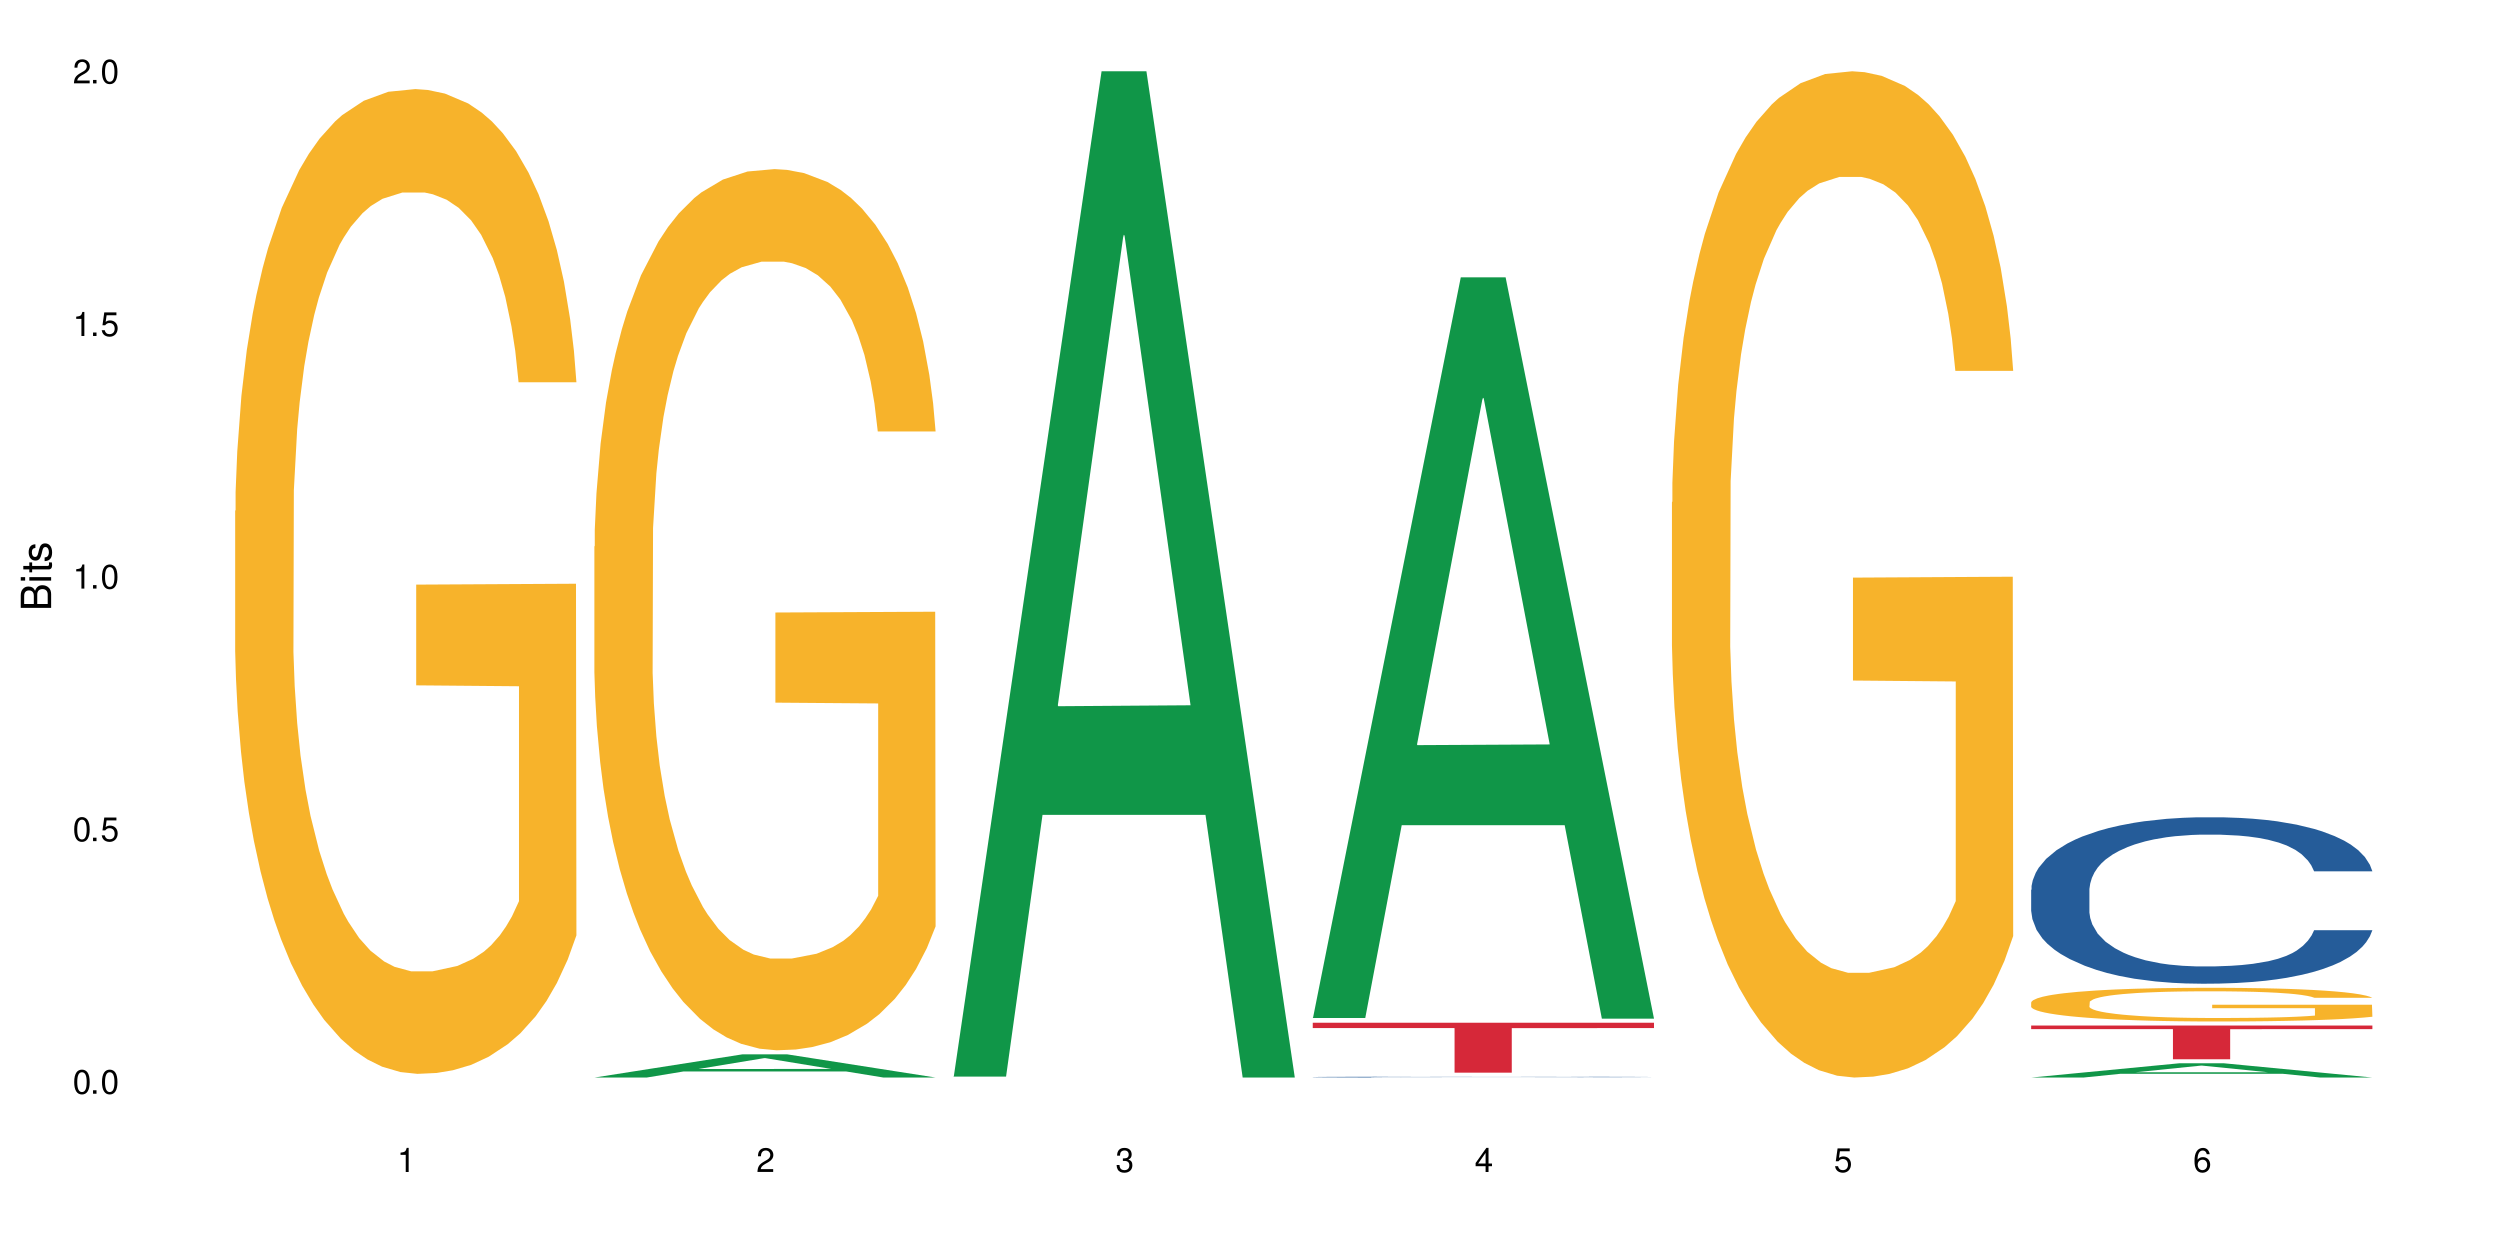 <?xml version="1.0" encoding="UTF-8"?>
<svg xmlns="http://www.w3.org/2000/svg" xmlns:xlink="http://www.w3.org/1999/xlink" width="720" height="360" viewBox="0 0 720 360">
<defs>
<g>
<g id="glyph-0-0">
</g>
<g id="glyph-0-1">
<path d="M 2.641 -6.938 C 2 -6.938 1.422 -6.656 1.078 -6.172 C 0.641 -5.562 0.406 -4.641 0.406 -3.359 C 0.406 -1.016 1.188 0.219 2.641 0.219 C 4.078 0.219 4.859 -1.016 4.859 -3.297 C 4.859 -4.641 4.656 -5.547 4.203 -6.172 C 3.844 -6.656 3.281 -6.938 2.641 -6.938 Z M 2.641 -6.188 C 3.547 -6.188 4 -5.25 4 -3.375 C 4 -1.406 3.562 -0.484 2.625 -0.484 C 1.734 -0.484 1.281 -1.438 1.281 -3.344 C 1.281 -5.25 1.734 -6.188 2.641 -6.188 Z M 2.641 -6.188 "/>
</g>
<g id="glyph-0-2">
<path d="M 1.828 -1 L 0.828 -1 L 0.828 0 L 1.828 0 Z M 1.828 -1 "/>
</g>
<g id="glyph-0-3">
<path d="M 4.562 -6.797 L 1.062 -6.797 L 0.547 -3.094 L 1.328 -3.094 C 1.719 -3.562 2.047 -3.734 2.578 -3.734 C 3.484 -3.734 4.062 -3.109 4.062 -2.094 C 4.062 -1.125 3.484 -0.531 2.578 -0.531 C 1.828 -0.531 1.375 -0.906 1.188 -1.672 L 0.328 -1.672 C 0.453 -1.109 0.547 -0.844 0.75 -0.594 C 1.125 -0.078 1.828 0.219 2.594 0.219 C 3.969 0.219 4.922 -0.781 4.922 -2.219 C 4.922 -3.562 4.031 -4.484 2.719 -4.484 C 2.25 -4.484 1.859 -4.359 1.469 -4.062 L 1.734 -5.969 L 4.562 -5.969 Z M 4.562 -6.797 "/>
</g>
<g id="glyph-0-4">
<path d="M 2.484 -4.938 L 2.484 0 L 3.328 0 L 3.328 -6.938 L 2.766 -6.938 C 2.469 -5.875 2.281 -5.734 0.984 -5.562 L 0.984 -4.938 Z M 2.484 -4.938 "/>
</g>
<g id="glyph-0-5">
<path d="M 4.859 -0.828 L 1.281 -0.828 C 1.359 -1.406 1.672 -1.781 2.5 -2.281 L 3.469 -2.828 C 4.406 -3.344 4.906 -4.062 4.906 -4.906 C 4.906 -5.484 4.672 -6.031 4.266 -6.406 C 3.859 -6.766 3.375 -6.938 2.719 -6.938 C 1.859 -6.938 1.219 -6.625 0.844 -6.031 C 0.609 -5.672 0.5 -5.234 0.484 -4.531 L 1.328 -4.531 C 1.359 -5.016 1.406 -5.281 1.531 -5.516 C 1.75 -5.938 2.188 -6.203 2.703 -6.203 C 3.469 -6.203 4.031 -5.641 4.031 -4.891 C 4.031 -4.344 3.719 -3.859 3.125 -3.516 L 2.234 -3 C 0.812 -2.172 0.406 -1.531 0.328 -0.016 L 4.859 -0.016 Z M 4.859 -0.828 "/>
</g>
<g id="glyph-0-6">
<path d="M 2.125 -3.188 L 2.578 -3.188 C 3.5 -3.188 3.984 -2.766 3.984 -1.922 C 3.984 -1.062 3.469 -0.531 2.594 -0.531 C 1.656 -0.531 1.203 -1 1.156 -2.016 L 0.312 -2.016 C 0.344 -1.453 0.438 -1.094 0.609 -0.781 C 0.953 -0.109 1.625 0.219 2.547 0.219 C 3.953 0.219 4.859 -0.625 4.859 -1.938 C 4.859 -2.828 4.516 -3.297 3.703 -3.594 C 4.344 -3.844 4.656 -4.328 4.656 -5.031 C 4.656 -6.219 3.875 -6.938 2.578 -6.938 C 1.203 -6.938 0.484 -6.172 0.453 -4.703 L 1.297 -4.703 C 1.312 -5.125 1.344 -5.359 1.453 -5.578 C 1.641 -5.969 2.062 -6.203 2.594 -6.203 C 3.344 -6.203 3.797 -5.75 3.797 -5 C 3.797 -4.516 3.609 -4.219 3.25 -4.047 C 3.016 -3.953 2.703 -3.922 2.125 -3.906 Z M 2.125 -3.188 "/>
</g>
<g id="glyph-0-7">
<path d="M 3.141 -1.672 L 3.141 0 L 3.984 0 L 3.984 -1.672 L 4.984 -1.672 L 4.984 -2.438 L 3.984 -2.438 L 3.984 -6.938 L 3.359 -6.938 L 0.266 -2.578 L 0.266 -1.672 Z M 3.141 -2.438 L 1 -2.438 L 3.141 -5.5 Z M 3.141 -2.438 "/>
</g>
<g id="glyph-0-8">
<path d="M 4.781 -5.125 C 4.609 -6.266 3.891 -6.938 2.844 -6.938 C 2.094 -6.938 1.422 -6.578 1.031 -5.953 C 0.594 -5.266 0.406 -4.422 0.406 -3.172 C 0.406 -2 0.578 -1.25 0.984 -0.641 C 1.359 -0.078 1.953 0.219 2.703 0.219 C 3.984 0.219 4.922 -0.75 4.922 -2.094 C 4.922 -3.375 4.062 -4.281 2.844 -4.281 C 2.172 -4.281 1.641 -4.031 1.281 -3.516 C 1.281 -5.234 1.828 -6.188 2.797 -6.188 C 3.391 -6.188 3.797 -5.797 3.938 -5.125 Z M 2.734 -3.531 C 3.547 -3.531 4.062 -2.953 4.062 -2.031 C 4.062 -1.156 3.484 -0.531 2.703 -0.531 C 1.922 -0.531 1.328 -1.188 1.328 -2.078 C 1.328 -2.938 1.906 -3.531 2.734 -3.531 Z M 2.734 -3.531 "/>
</g>
<g id="glyph-1-0">
</g>
<g id="glyph-1-1">
<path d="M 0 -0.953 L 0 -4.891 C 0 -5.719 -0.234 -6.344 -0.734 -6.797 C -1.188 -7.234 -1.812 -7.469 -2.5 -7.469 C -3.547 -7.469 -4.188 -7 -4.625 -5.875 C -4.984 -6.688 -5.625 -7.094 -6.531 -7.094 C -7.172 -7.094 -7.734 -6.859 -8.141 -6.391 C -8.562 -5.922 -8.75 -5.344 -8.75 -4.5 L -8.75 -0.953 Z M -4.984 -2.062 L -7.766 -2.062 L -7.766 -4.219 C -7.766 -4.844 -7.688 -5.203 -7.453 -5.5 C -7.219 -5.812 -6.859 -5.969 -6.375 -5.969 C -5.891 -5.969 -5.531 -5.812 -5.297 -5.5 C -5.062 -5.203 -4.984 -4.844 -4.984 -4.219 Z M -0.984 -2.062 L -4 -2.062 L -4 -4.781 C -4 -5.766 -3.438 -6.359 -2.484 -6.359 C -1.547 -6.359 -0.984 -5.766 -0.984 -4.781 Z M -0.984 -2.062 "/>
</g>
<g id="glyph-1-2">
<path d="M -6.281 -1.797 L -6.281 -0.797 L 0 -0.797 L 0 -1.797 Z M -8.75 -1.797 L -8.75 -0.797 L -7.484 -0.797 L -7.484 -1.797 Z M -8.75 -1.797 "/>
</g>
<g id="glyph-1-3">
<path d="M -6.281 -3.047 L -6.281 -2.016 L -8.016 -2.016 L -8.016 -1.016 L -6.281 -1.016 L -6.281 -0.172 L -5.469 -0.172 L -5.469 -1.016 L -0.719 -1.016 C -0.078 -1.016 0.281 -1.453 0.281 -2.234 C 0.281 -2.5 0.25 -2.719 0.188 -3.047 L -0.641 -3.047 C -0.609 -2.906 -0.594 -2.766 -0.594 -2.562 C -0.594 -2.141 -0.719 -2.016 -1.156 -2.016 L -5.469 -2.016 L -5.469 -3.047 Z M -6.281 -3.047 "/>
</g>
<g id="glyph-1-4">
<path d="M -4.531 -5.25 C -5.766 -5.25 -6.469 -4.422 -6.469 -2.969 C -6.469 -1.516 -5.719 -0.562 -4.547 -0.562 C -3.562 -0.562 -3.094 -1.062 -2.734 -2.562 L -2.516 -3.484 C -2.344 -4.188 -2.094 -4.469 -1.641 -4.469 C -1.047 -4.469 -0.641 -3.875 -0.641 -3 C -0.641 -2.453 -0.797 -2 -1.062 -1.75 C -1.25 -1.594 -1.422 -1.531 -1.875 -1.469 L -1.875 -0.406 C -0.422 -0.453 0.281 -1.266 0.281 -2.922 C 0.281 -4.5 -0.5 -5.516 -1.719 -5.516 C -2.656 -5.516 -3.172 -4.984 -3.469 -3.734 L -3.703 -2.766 C -3.891 -1.953 -4.156 -1.609 -4.594 -1.609 C -5.188 -1.609 -5.547 -2.125 -5.547 -2.938 C -5.547 -3.75 -5.203 -4.172 -4.531 -4.203 Z M -4.531 -5.25 "/>
</g>
</g>
</defs>
<rect x="-72" y="-36" width="864" height="432" fill="rgb(100%, 100%, 100%)" fill-opacity="1"/>
<path fill-rule="nonzero" fill="rgb(96.863%, 70.196%, 16.863%)" fill-opacity="1" d="M 67.73 147.133 L 67.852 146.871 L 67.852 141.691 L 68.332 130.035 L 69.527 113.977 L 71.086 100.77 L 72.766 90.406 L 73.844 84.969 L 75.641 77.199 L 77.199 71.5 L 81.152 59.844 L 86.188 48.965 L 88.945 44.305 L 92.059 39.898 L 96.496 34.98 L 98.531 33.164 L 104.766 29.02 L 111.836 26.43 L 119.625 25.652 L 123.223 25.914 L 128.133 26.949 L 134.848 29.797 L 138.68 32.387 L 141.676 34.98 L 144.793 38.348 L 148.629 43.527 L 152.223 49.742 L 155.102 55.957 L 157.977 63.73 L 160.375 72.016 L 162.41 81.082 L 164.207 91.961 L 165.289 101.027 L 166.008 110.094 L 149.348 110.094 L 148.391 101.027 L 147.309 94.035 L 145.512 85.484 L 143.715 79.27 L 141.918 74.348 L 138.562 67.613 L 135.684 63.469 L 132.09 59.844 L 128.613 57.512 L 124.66 55.957 L 122.262 55.441 L 115.91 55.441 L 110.156 57.254 L 106.801 59.324 L 104.406 61.398 L 101.047 65.281 L 99.012 68.391 L 97.812 70.465 L 94.219 78.492 L 91.82 85.746 L 90.504 90.668 L 88.824 98.438 L 87.625 105.43 L 86.309 115.789 L 85.59 123.562 L 84.629 141.176 L 84.508 187.797 L 84.871 197.641 L 85.59 208.258 L 86.547 217.582 L 87.984 227.426 L 89.422 234.938 L 91.941 245.039 L 94.098 251.773 L 95.777 256.176 L 99.012 263.168 L 100.328 265.5 L 103.445 270.164 L 106.684 273.789 L 110.637 276.898 L 113.633 278.449 L 118.426 279.746 L 124.539 279.746 L 131.73 278.191 L 136.285 276.121 L 139.398 274.047 L 141.438 272.234 L 143.953 269.387 L 145.754 266.797 L 147.43 263.945 L 149.469 259.543 L 149.469 197.641 L 119.863 197.379 L 119.863 168.371 L 165.887 168.113 L 166.008 269.387 L 163.488 276.379 L 160.375 283.113 L 157.379 288.293 L 154.262 292.695 L 149.828 297.617 L 146.23 300.727 L 140.719 304.352 L 135.684 306.684 L 130.41 308.238 L 125.738 309.016 L 120.223 309.273 L 115.312 308.754 L 110.039 307.203 L 105.844 305.129 L 102.008 302.539 L 98.172 299.172 L 93.379 293.734 L 90.262 289.328 L 87.027 283.891 L 83.789 277.414 L 80.914 270.422 L 78.996 264.984 L 77.078 258.766 L 75.043 250.996 L 73.125 242.188 L 71.688 234.16 L 70.367 225.094 L 69.41 216.547 L 68.449 204.891 L 67.969 195.566 L 67.73 187.539 Z M 67.73 147.133 "/>
<path fill-rule="nonzero" fill="rgb(6.275%, 58.824%, 28.235%)" fill-opacity="1" d="M 171.18 310.324 L 171.285 310.32 L 213.809 303.652 L 226.723 303.652 L 269.453 310.332 L 254.441 310.332 L 243.73 308.59 L 196.797 308.59 L 186.297 310.324 L 171.18 310.324 L 201.312 307.867 L 239.426 307.859 L 220.422 304.742 L 220.211 304.738 L 220 304.754 L 201.207 307.859 L 201.312 307.867 Z M 171.18 310.324 "/>
<path fill-rule="nonzero" fill="rgb(96.863%, 70.196%, 16.863%)" fill-opacity="1" d="M 171.18 157.398 L 171.297 157.168 L 171.297 152.531 L 171.777 142.102 L 172.977 127.73 L 174.535 115.91 L 176.211 106.641 L 177.293 101.773 L 179.09 94.82 L 180.648 89.723 L 184.602 79.293 L 189.637 69.559 L 192.391 65.387 L 195.508 61.445 L 199.941 57.043 L 201.98 55.418 L 208.211 51.711 L 215.281 49.395 L 223.074 48.699 L 226.668 48.93 L 231.582 49.855 L 238.293 52.406 L 242.129 54.723 L 245.125 57.043 L 248.242 60.055 L 252.078 64.691 L 255.672 70.254 L 258.547 75.816 L 261.426 82.77 L 263.82 90.184 L 265.859 98.297 L 267.656 108.031 L 268.734 116.145 L 269.453 124.254 L 252.797 124.254 L 251.836 116.145 L 250.758 109.887 L 248.961 102.238 L 247.164 96.676 L 245.363 92.27 L 242.008 86.246 L 239.133 82.535 L 235.539 79.293 L 232.062 77.207 L 228.105 75.816 L 225.711 75.352 L 219.359 75.352 L 213.605 76.973 L 210.25 78.828 L 207.852 80.684 L 204.496 84.16 L 202.461 86.941 L 201.262 88.793 L 197.664 95.98 L 195.27 102.469 L 193.949 106.871 L 192.273 113.824 L 191.074 120.082 L 189.754 129.355 L 189.035 136.309 L 188.078 152.066 L 187.957 193.785 L 188.316 202.594 L 189.035 212.098 L 189.996 220.441 L 191.434 229.246 L 192.871 235.969 L 195.387 245.008 L 197.547 251.035 L 199.223 254.977 L 202.461 261.234 L 203.777 263.32 L 206.895 267.492 L 210.129 270.734 L 214.086 273.516 L 217.082 274.906 L 221.875 276.066 L 227.988 276.066 L 235.18 274.676 L 239.73 272.82 L 242.848 270.969 L 244.887 269.344 L 247.402 266.797 L 249.199 264.477 L 250.879 261.93 L 252.914 257.988 L 252.914 202.594 L 223.312 202.363 L 223.312 176.402 L 269.336 176.172 L 269.453 266.797 L 266.938 273.055 L 263.82 279.078 L 260.824 283.715 L 257.711 287.656 L 253.273 292.059 L 249.68 294.84 L 244.168 298.086 L 239.133 300.172 L 233.859 301.562 L 229.184 302.258 L 223.672 302.488 L 218.758 302.023 L 213.484 300.633 L 209.289 298.781 L 205.457 296.461 L 201.621 293.449 L 196.828 288.582 L 193.711 284.641 L 190.473 279.773 L 187.238 273.98 L 184.363 267.723 L 182.445 262.855 L 180.527 257.293 L 178.488 250.34 L 176.57 242.457 L 175.133 235.273 L 173.816 227.16 L 172.855 219.512 L 171.898 209.082 L 171.418 200.738 L 171.18 193.555 Z M 171.18 157.398 "/>
<path fill-rule="nonzero" fill="rgb(6.275%, 58.824%, 28.235%)" fill-opacity="1" d="M 274.629 310.059 L 274.73 309.789 L 317.254 20.527 L 330.168 20.527 L 372.902 310.332 L 357.887 310.332 L 347.18 234.684 L 300.246 234.684 L 289.746 310.059 L 274.629 310.059 L 304.762 203.391 L 342.875 203.117 L 323.871 67.875 L 323.66 67.602 L 323.449 68.418 L 304.656 203.117 L 304.762 203.391 Z M 274.629 310.059 "/>
<path fill-rule="nonzero" fill="rgb(6.275%, 58.824%, 28.235%)" fill-opacity="1" d="M 378.074 293.184 L 378.18 292.984 L 420.703 79.875 L 433.617 79.875 L 476.352 293.383 L 461.336 293.383 L 450.625 237.652 L 403.695 237.652 L 393.195 293.184 L 378.074 293.184 L 408.207 214.598 L 446.32 214.395 L 427.316 114.758 L 427.109 114.555 L 426.898 115.156 L 408.105 214.395 L 408.207 214.598 Z M 378.074 293.184 "/>
<path fill-rule="nonzero" fill="rgb(14.51%, 36.078%, 60%)" fill-opacity="1" d="M 378.074 310.191 L 378.195 310.191 L 378.195 310.188 L 378.555 310.18 L 379.395 310.168 L 380.23 310.16 L 382.391 310.145 L 385.387 310.133 L 388.5 310.125 L 390.777 310.117 L 392.816 310.113 L 397.492 310.105 L 400.488 310.102 L 403.723 310.098 L 407.676 310.094 L 410.555 310.09 L 417.027 310.086 L 445.668 310.086 L 448.906 310.09 L 454.539 310.094 L 459.57 310.102 L 461.848 310.105 L 465.445 310.113 L 468.199 310.117 L 470.117 310.125 L 472.277 310.133 L 474.191 310.145 L 475.633 310.156 L 476.352 310.164 L 459.57 310.164 L 458.734 310.156 L 457.773 310.148 L 454.18 310.133 L 451.66 310.125 L 449.383 310.121 L 446.27 310.117 L 443.512 310.113 L 440.637 310.113 L 437.879 310.109 L 424.215 310.109 L 419.543 310.113 L 417.027 310.113 L 413.43 310.117 L 410.914 310.121 L 407.918 310.125 L 405.879 310.129 L 403.363 310.133 L 401.566 310.141 L 399.527 310.148 L 398.328 310.152 L 397.25 310.16 L 396.293 310.168 L 395.574 310.176 L 395.094 310.184 L 394.855 310.191 L 394.855 310.227 L 395.094 310.234 L 395.691 310.242 L 397.25 310.258 L 399.527 310.27 L 402.164 310.277 L 404.68 310.285 L 406.121 310.289 L 408.035 310.293 L 411.035 310.297 L 415.348 310.301 L 417.863 310.305 L 438.719 310.305 L 441.953 310.301 L 446.387 310.297 L 449.145 310.297 L 451.543 310.289 L 453.34 310.285 L 454.539 310.281 L 456.336 310.277 L 457.773 310.27 L 458.852 310.262 L 459.57 310.254 L 476.352 310.254 L 475.633 310.262 L 474.555 310.27 L 473.473 310.277 L 471.797 310.285 L 469.879 310.293 L 467.121 310.301 L 464.844 310.305 L 461.848 310.312 L 459.094 310.316 L 456.098 310.32 L 451.66 310.324 L 448.785 310.324 L 445.668 310.328 L 441.953 310.328 L 437.281 310.332 L 418.824 310.332 L 413.91 310.328 L 407.797 310.324 L 403.363 310.32 L 399.887 310.316 L 396.891 310.312 L 393.535 310.305 L 389.223 310.297 L 386.586 310.289 L 384.785 310.281 L 382.75 310.273 L 381.312 310.266 L 379.633 310.254 L 378.434 310.234 L 378.074 310.223 Z M 378.074 310.191 "/>
<path fill-rule="nonzero" fill="rgb(83.922%, 15.686%, 22.353%)" fill-opacity="1" d="M 378.074 294.547 L 476.352 294.547 L 476.352 296.086 L 435.391 296.102 L 435.391 308.922 L 418.914 308.922 L 418.914 296.113 L 418.676 296.086 L 378.074 296.086 Z M 378.074 294.547 "/>
<path fill-rule="nonzero" fill="rgb(96.863%, 70.196%, 16.863%)" fill-opacity="1" d="M 481.523 144.652 L 481.645 144.387 L 481.645 139.094 L 482.121 127.184 L 483.32 110.777 L 484.879 97.277 L 486.555 86.691 L 487.637 81.133 L 489.434 73.195 L 490.992 67.371 L 494.945 55.461 L 499.98 44.348 L 502.734 39.582 L 505.852 35.082 L 510.285 30.055 L 512.324 28.203 L 518.555 23.965 L 525.629 21.32 L 533.418 20.527 L 537.012 20.789 L 541.926 21.848 L 548.637 24.762 L 552.473 27.406 L 555.469 30.055 L 558.586 33.496 L 562.422 38.789 L 566.016 45.141 L 568.891 51.492 L 571.77 59.43 L 574.164 67.902 L 576.203 77.164 L 578 88.281 L 579.078 97.543 L 579.797 106.805 L 563.141 106.805 L 562.18 97.543 L 561.102 90.398 L 559.305 81.664 L 557.508 75.312 L 555.711 70.281 L 552.352 63.402 L 549.477 59.168 L 545.883 55.461 L 542.406 53.078 L 538.449 51.492 L 536.055 50.961 L 529.703 50.961 L 523.949 52.816 L 520.594 54.934 L 518.195 57.051 L 514.84 61.02 L 512.805 64.195 L 511.605 66.312 L 508.008 74.516 L 505.613 81.93 L 504.293 86.957 L 502.617 94.898 L 501.418 102.043 L 500.098 112.629 L 499.379 120.57 L 498.422 138.566 L 498.301 186.207 L 498.66 196.262 L 499.379 207.113 L 500.34 216.641 L 501.777 226.699 L 503.215 234.375 L 505.73 244.695 L 507.891 251.578 L 509.566 256.078 L 512.805 263.223 L 514.121 265.605 L 517.238 270.367 L 520.473 274.074 L 524.43 277.25 L 527.426 278.836 L 532.219 280.16 L 538.332 280.16 L 545.523 278.574 L 550.078 276.457 L 553.191 274.34 L 555.23 272.484 L 557.746 269.574 L 559.543 266.926 L 561.223 264.016 L 563.258 259.516 L 563.258 196.262 L 533.656 195.996 L 533.656 166.355 L 579.68 166.09 L 579.797 269.574 L 577.281 276.719 L 574.164 283.602 L 571.168 288.895 L 568.055 293.395 L 563.617 298.422 L 560.023 301.598 L 554.512 305.305 L 549.477 307.688 L 544.203 309.273 L 539.531 310.066 L 534.016 310.332 L 529.102 309.805 L 523.828 308.215 L 519.637 306.098 L 515.801 303.453 L 511.965 300.012 L 507.172 294.453 L 504.055 289.953 L 500.82 284.395 L 497.582 277.777 L 494.707 270.633 L 492.789 265.074 L 490.871 258.723 L 488.832 250.781 L 486.918 241.785 L 485.477 233.578 L 484.16 224.316 L 483.199 215.582 L 482.242 203.672 L 481.762 194.145 L 481.523 185.941 Z M 481.523 144.652 "/>
<path fill-rule="nonzero" fill="rgb(6.275%, 58.824%, 28.235%)" fill-opacity="1" d="M 584.973 310.328 L 585.074 310.324 L 627.598 306.227 L 640.512 306.227 L 683.246 310.332 L 668.23 310.332 L 657.523 309.262 L 610.59 309.262 L 600.09 310.328 L 584.973 310.328 L 615.105 308.816 L 653.219 308.812 L 634.215 306.895 L 634.004 306.891 L 633.793 306.902 L 615 308.812 L 615.105 308.816 Z M 584.973 310.328 "/>
<path fill-rule="nonzero" fill="rgb(14.51%, 36.078%, 60%)" fill-opacity="1" d="M 584.973 256.246 L 585.09 256.203 L 585.09 255.152 L 585.449 253.488 L 586.289 251.383 L 587.129 249.938 L 589.285 247.355 L 592.281 244.859 L 595.398 242.93 L 597.676 241.793 L 599.711 240.914 L 604.387 239.293 L 607.383 238.461 L 610.617 237.719 L 614.574 236.973 L 617.449 236.535 L 623.922 235.832 L 628.715 235.527 L 632.43 235.395 L 640.461 235.395 L 645.254 235.57 L 648.73 235.789 L 652.566 236.141 L 655.801 236.535 L 661.434 237.5 L 666.469 238.727 L 668.746 239.426 L 672.34 240.785 L 675.098 242.098 L 677.016 243.238 L 679.172 244.859 L 681.09 246.828 L 682.527 249.062 L 683.246 250.945 L 666.469 250.945 L 665.629 249.195 L 664.672 247.836 L 662.871 246.039 L 661.074 244.77 L 658.559 243.5 L 656.281 242.668 L 653.164 241.836 L 650.406 241.309 L 647.531 240.914 L 644.773 240.652 L 639.504 240.391 L 633.391 240.391 L 631.113 240.477 L 626.438 240.828 L 623.922 241.133 L 620.328 241.746 L 617.809 242.316 L 614.812 243.191 L 612.777 243.938 L 610.258 245.078 L 608.461 246.086 L 606.426 247.531 L 605.227 248.625 L 604.148 249.852 L 603.188 251.297 L 602.469 252.828 L 601.988 254.449 L 601.75 256.027 L 601.75 262.816 L 601.988 264.395 L 602.59 266.234 L 604.148 268.906 L 606.426 271.227 L 609.059 273.066 L 611.578 274.383 L 613.016 274.996 L 614.934 275.695 L 617.93 276.574 L 622.242 277.449 L 624.762 277.801 L 628.598 278.148 L 632.551 278.324 L 637.824 278.324 L 642.5 278.148 L 645.613 277.93 L 648.852 277.578 L 653.285 276.836 L 656.043 276.133 L 658.438 275.301 L 660.234 274.469 L 661.434 273.77 L 663.23 272.41 L 664.672 270.922 L 665.75 269.387 L 666.469 267.898 L 683.246 267.898 L 682.527 269.652 L 681.449 271.359 L 680.371 272.629 L 678.691 274.164 L 676.773 275.52 L 674.02 277.055 L 671.742 278.062 L 668.746 279.156 L 665.988 279.988 L 662.992 280.734 L 658.559 281.609 L 655.68 282.047 L 652.566 282.441 L 648.852 282.793 L 644.176 283.098 L 639.141 283.273 L 634.469 283.316 L 629.434 283.23 L 625.719 283.055 L 620.805 282.66 L 614.695 281.871 L 610.258 281.039 L 606.785 280.207 L 603.789 279.332 L 600.43 278.148 L 596.117 276.223 L 593.48 274.734 L 591.684 273.508 L 589.645 271.797 L 588.207 270.266 L 586.527 267.812 L 585.332 264.699 L 584.973 262.293 Z M 584.973 256.246 "/>
<path fill-rule="nonzero" fill="rgb(96.863%, 70.196%, 16.863%)" fill-opacity="1" d="M 584.973 288.641 L 585.09 288.633 L 585.09 288.453 L 585.57 288.055 L 586.77 287.504 L 588.328 287.055 L 590.004 286.699 L 591.082 286.512 L 592.883 286.246 L 594.438 286.051 L 598.395 285.652 L 603.426 285.281 L 606.184 285.121 L 609.301 284.969 L 613.734 284.801 L 615.773 284.738 L 622.004 284.598 L 629.074 284.508 L 636.867 284.48 L 640.461 284.492 L 645.375 284.527 L 652.086 284.625 L 655.922 284.711 L 658.918 284.801 L 662.035 284.918 L 665.867 285.094 L 669.465 285.309 L 672.34 285.52 L 675.215 285.785 L 677.613 286.07 L 679.652 286.379 L 681.449 286.75 L 682.527 287.062 L 683.246 287.371 L 666.586 287.371 L 665.629 287.062 L 664.551 286.824 L 662.754 286.531 L 660.953 286.316 L 659.156 286.148 L 655.801 285.918 L 652.926 285.777 L 649.328 285.652 L 645.855 285.574 L 641.898 285.52 L 639.504 285.5 L 633.148 285.5 L 627.398 285.562 L 624.043 285.633 L 621.645 285.707 L 618.289 285.84 L 616.25 285.945 L 615.055 286.016 L 611.457 286.289 L 609.059 286.539 L 607.742 286.707 L 606.062 286.973 L 604.867 287.211 L 603.547 287.566 L 602.828 287.832 L 601.871 288.438 L 601.75 290.031 L 602.109 290.367 L 602.828 290.73 L 603.789 291.051 L 605.227 291.387 L 606.664 291.645 L 609.18 291.992 L 611.336 292.223 L 613.016 292.371 L 616.25 292.613 L 617.57 292.691 L 620.688 292.852 L 623.922 292.977 L 627.875 293.082 L 630.871 293.137 L 635.668 293.18 L 641.777 293.18 L 648.969 293.125 L 653.523 293.055 L 656.641 292.984 L 658.676 292.922 L 661.195 292.824 L 662.992 292.734 L 664.672 292.637 L 666.707 292.488 L 666.707 290.367 L 637.105 290.359 L 637.105 289.367 L 683.125 289.359 L 683.246 292.824 L 680.73 293.062 L 677.613 293.293 L 674.617 293.473 L 671.5 293.621 L 667.066 293.789 L 663.473 293.898 L 657.957 294.02 L 652.926 294.102 L 647.652 294.156 L 642.977 294.18 L 637.465 294.191 L 632.551 294.172 L 627.277 294.117 L 623.082 294.047 L 619.246 293.961 L 615.414 293.844 L 610.617 293.656 L 607.504 293.508 L 604.266 293.32 L 601.031 293.098 L 598.156 292.859 L 596.238 292.676 L 594.32 292.461 L 592.281 292.195 L 590.363 291.895 L 588.926 291.617 L 587.609 291.309 L 586.648 291.016 L 585.691 290.617 L 585.211 290.297 L 584.973 290.023 Z M 584.973 288.641 "/>
<path fill-rule="nonzero" fill="rgb(83.922%, 15.686%, 22.353%)" fill-opacity="1" d="M 584.973 295.355 L 683.246 295.355 L 683.246 296.395 L 642.289 296.402 L 642.289 305.062 L 625.809 305.062 L 625.809 296.41 L 625.57 296.395 L 584.973 296.395 Z M 584.973 295.355 "/>
<g fill="rgb(0%, 0%, 0%)" fill-opacity="1">
<use xlink:href="#glyph-0-1" x="20.965" y="314.993"/>
<use xlink:href="#glyph-0-2" x="25.965" y="314.993"/>
<use xlink:href="#glyph-0-1" x="28.965" y="314.993"/>
</g>
<g fill="rgb(0%, 0%, 0%)" fill-opacity="1">
<use xlink:href="#glyph-0-1" x="20.965" y="242.251"/>
<use xlink:href="#glyph-0-2" x="25.965" y="242.251"/>
<use xlink:href="#glyph-0-3" x="28.965" y="242.251"/>
</g>
<g fill="rgb(0%, 0%, 0%)" fill-opacity="1">
<use xlink:href="#glyph-0-4" x="20.965" y="169.509"/>
<use xlink:href="#glyph-0-2" x="25.965" y="169.509"/>
<use xlink:href="#glyph-0-1" x="28.965" y="169.509"/>
</g>
<g fill="rgb(0%, 0%, 0%)" fill-opacity="1">
<use xlink:href="#glyph-0-4" x="20.965" y="96.767"/>
<use xlink:href="#glyph-0-2" x="25.965" y="96.767"/>
<use xlink:href="#glyph-0-3" x="28.965" y="96.767"/>
</g>
<g fill="rgb(0%, 0%, 0%)" fill-opacity="1">
<use xlink:href="#glyph-0-5" x="20.965" y="24.024"/>
<use xlink:href="#glyph-0-2" x="25.965" y="24.024"/>
<use xlink:href="#glyph-0-1" x="28.965" y="24.024"/>
</g>
<g fill="rgb(0%, 0%, 0%)" fill-opacity="1">
<use xlink:href="#glyph-0-4" x="114.367" y="337.532"/>
</g>
<g fill="rgb(0%, 0%, 0%)" fill-opacity="1">
<use xlink:href="#glyph-0-5" x="217.816" y="337.532"/>
</g>
<g fill="rgb(0%, 0%, 0%)" fill-opacity="1">
<use xlink:href="#glyph-0-6" x="321.266" y="337.532"/>
</g>
<g fill="rgb(0%, 0%, 0%)" fill-opacity="1">
<use xlink:href="#glyph-0-7" x="424.711" y="337.532"/>
</g>
<g fill="rgb(0%, 0%, 0%)" fill-opacity="1">
<use xlink:href="#glyph-0-3" x="528.16" y="337.532"/>
</g>
<g fill="rgb(0%, 0%, 0%)" fill-opacity="1">
<use xlink:href="#glyph-0-8" x="631.609" y="337.532"/>
</g>
<g fill="rgb(0%, 0%, 0%)" fill-opacity="1">
<use xlink:href="#glyph-1-1" x="14.725" y="176.012"/>
<use xlink:href="#glyph-1-2" x="14.725" y="168.012"/>
<use xlink:href="#glyph-1-3" x="14.725" y="165.012"/>
<use xlink:href="#glyph-1-4" x="14.725" y="162.012"/>
</g>
</svg>
